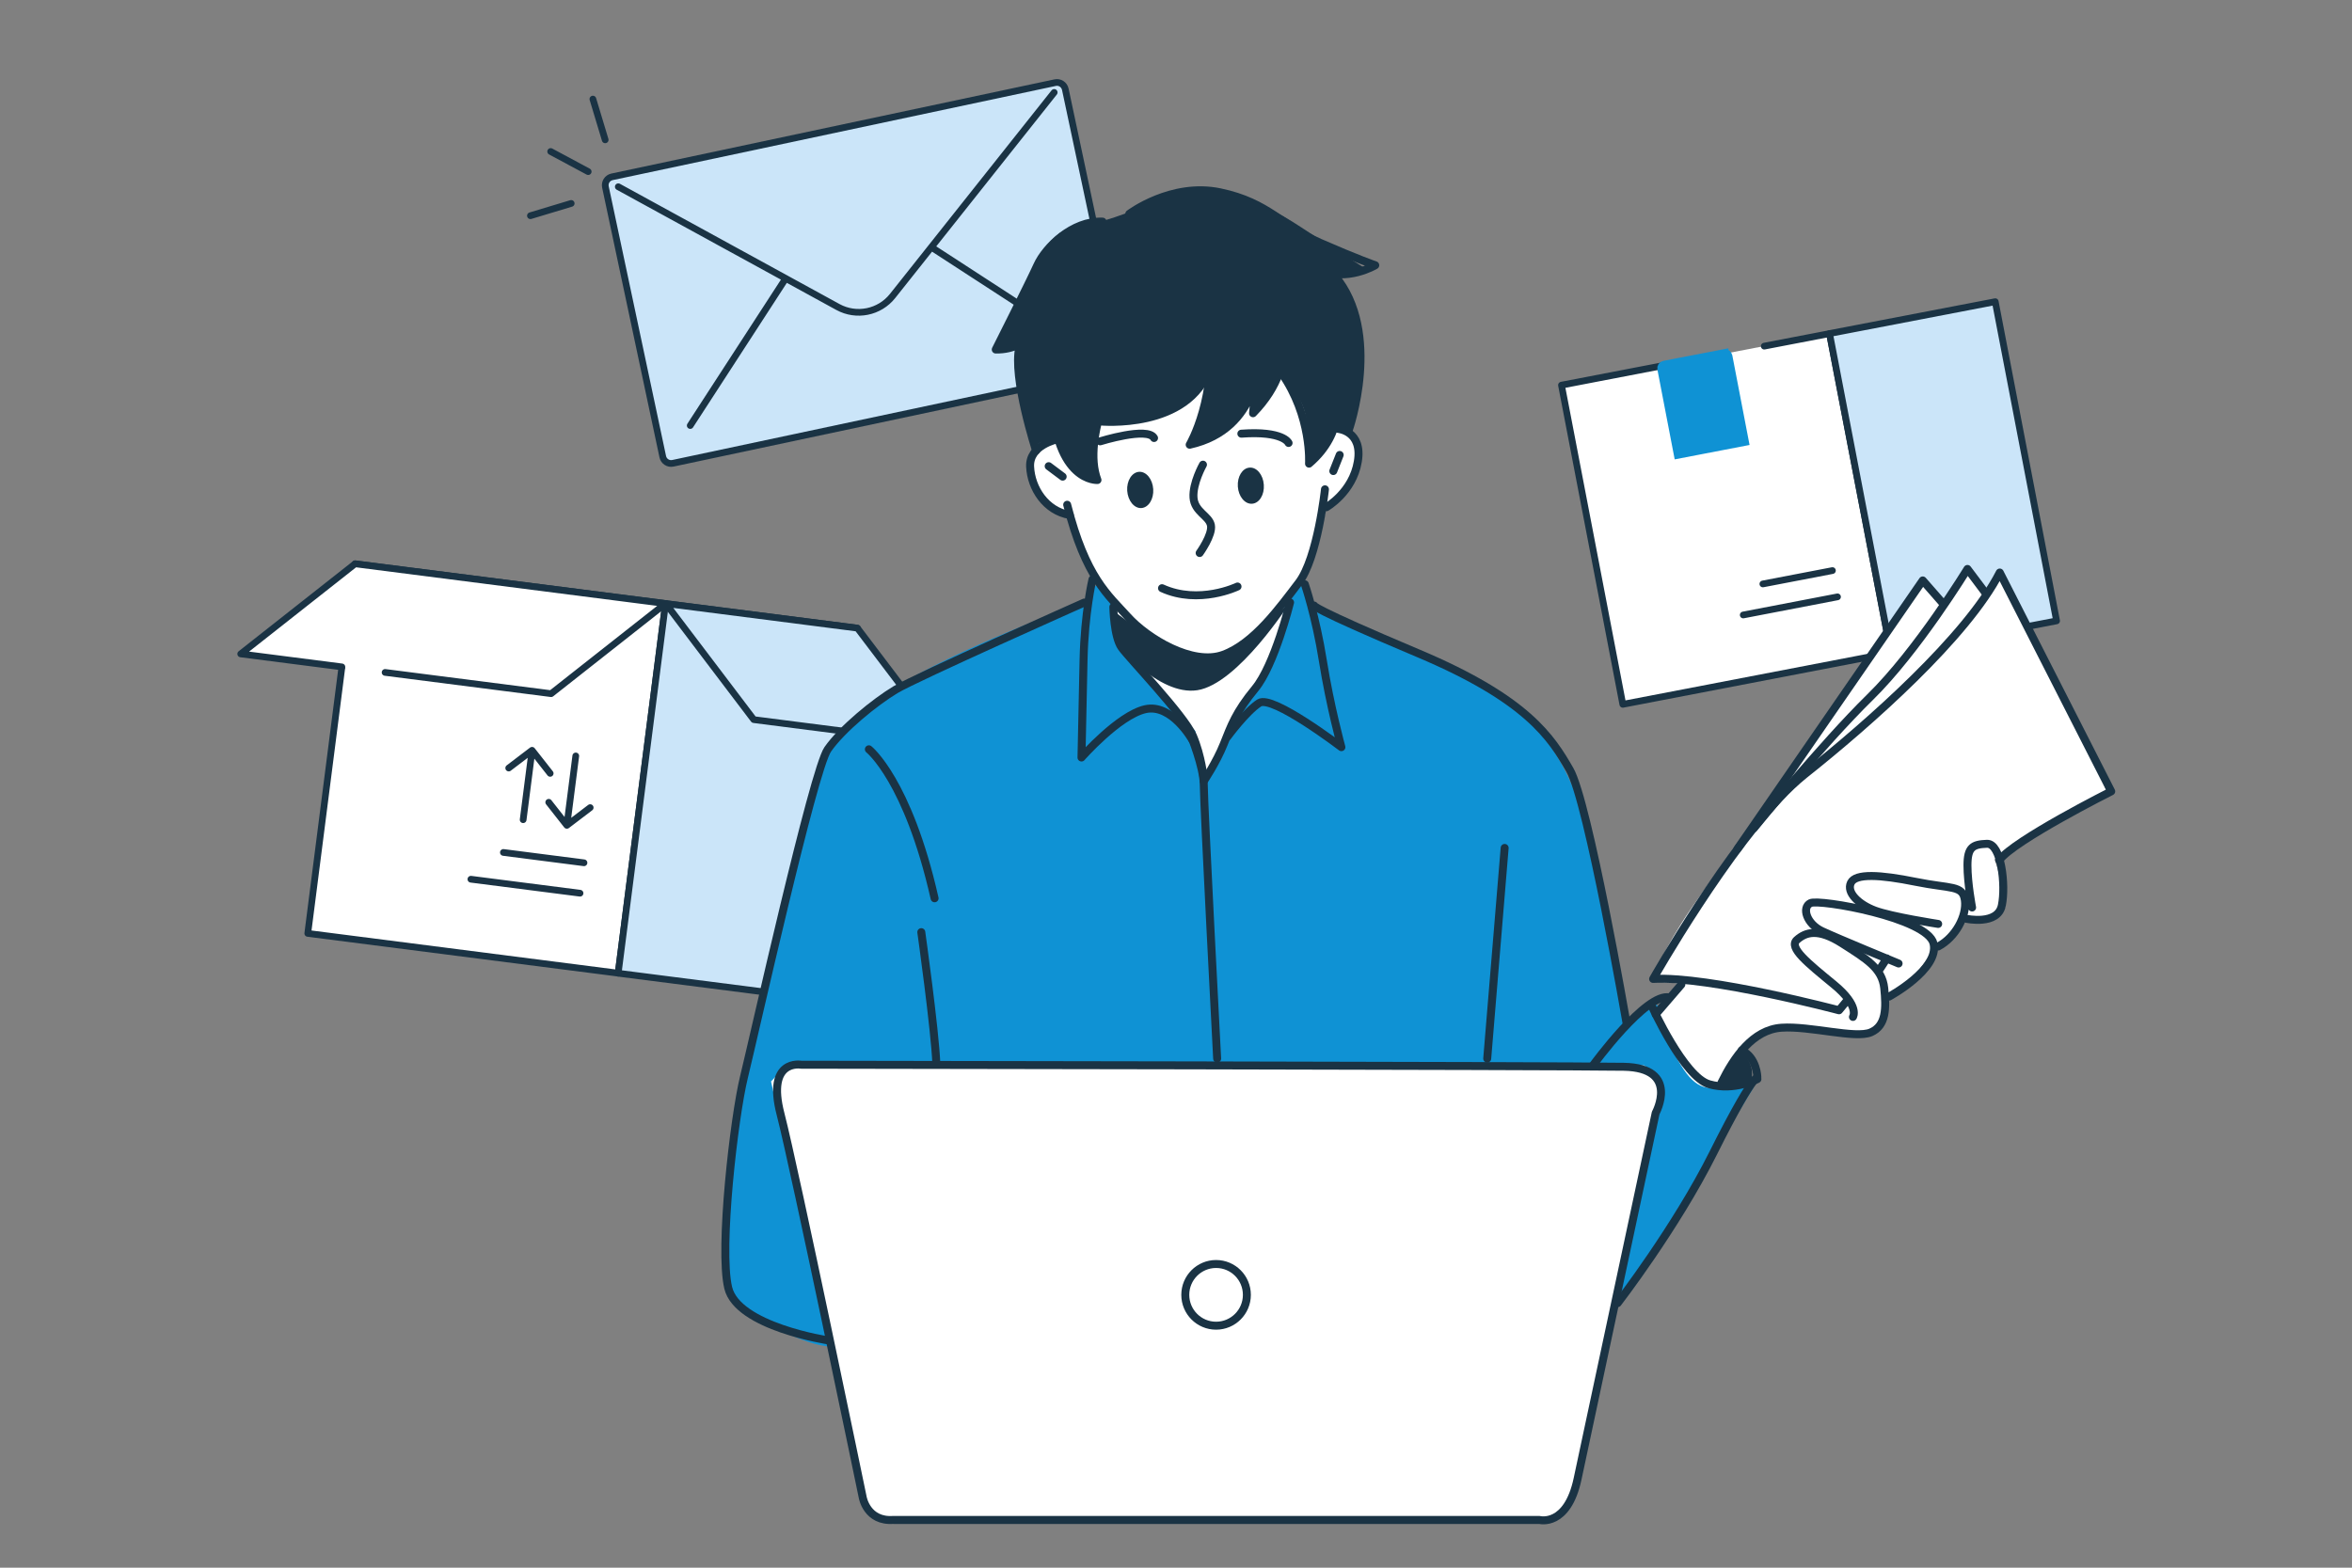 <svg width="375" height="250" viewBox="0 0 375 250" fill="none" xmlns="http://www.w3.org/2000/svg">
<rect x="0" y="0" width="375" height="250" fill="#808080" stroke="none"/>
<g clip-path="url(#clip0_122_1973)">
<path d="M168.23 13.18L97.58 28.2C96.84 28.36 96.37 29.08 96.53 29.82L105.67 72.83C105.83 73.57 106.55 74.04 107.29 73.88L177.94 58.86C178.68 58.7 179.15 57.98 178.99 57.24L169.85 14.23C169.69 13.49 168.97 13.02 168.23 13.18Z" fill="#CBE5F9"/>
<path d="M168.23 13.18L97.58 28.2C96.84 28.36 96.37 29.08 96.53 29.82L105.67 72.83C105.83 73.57 106.55 74.04 107.29 73.88L177.94 58.86C178.68 58.7 179.15 57.98 178.99 57.24L169.85 14.23C169.69 13.49 168.97 13.02 168.23 13.18Z" stroke="#1A3344" stroke-width="1.07" stroke-miterlimit="10"/>
<path d="M168.08 14.74L142.31 47.2C140.22 49.83 136.54 50.57 133.6 48.96L98.58 29.78M110.05 67.86L125.28 44.39M172.43 54.97L148.54 39.45M87.8 24.16L93.78 27.37M84.57 34.4L91.07 32.44M94.53 15.8L96.49 22.3" stroke="#1A3344" stroke-width="1.07" stroke-linecap="round" stroke-linejoin="round"/>
<path d="M106.11 96.24L56.62 89.9L49.07 148.85L98.56 155.19L106.11 96.24Z" fill="white" stroke="#1A3344" stroke-width="1.07" stroke-linecap="round" stroke-linejoin="round"/>
<path d="M61.4 107.23L87.87 110.62L106.11 96.25L56.62 89.91L38.38 104.28L54.51 106.35" fill="white"/>
<path d="M61.4 107.23L87.87 110.62L106.11 96.25L56.62 89.91L38.38 104.28L54.51 106.35" stroke="#1A3344" stroke-width="1.07" stroke-linecap="round" stroke-linejoin="round"/>
<path d="M136.71 100.17L106.11 96.25L98.56 155.2L129.16 159.12L136.71 100.17Z" fill="#CBE5F9" stroke="#1A3344" stroke-width="1.07" stroke-linecap="round" stroke-linejoin="round"/>
<path d="M81.11 122.48L84.83 119.65M84.83 119.65L87.72 123.33M84.83 119.65L83.41 130.72M94.1 128.79L90.38 131.62M90.38 131.62L87.49 127.94M90.38 131.62L91.8 120.55M93.11 137.59L80.26 135.94M92.48 142.44L75.08 140.21" stroke="#1B3344" stroke-width="1.07" stroke-linecap="round" stroke-linejoin="round"/>
<path d="M150.74 118.68L120.18 114.76L106.15 96.25L136.71 100.17L150.74 118.68Z" fill="#CBE5F9" stroke="#1A3344" stroke-width="1.07" stroke-linecap="round" stroke-linejoin="round"/>
<path d="M291.69 53.19L248.96 61.41L258.74 112.31L301.47 104.09L291.69 53.19Z" fill="white"/>
<path d="M265.06 58.32L248.96 61.42L258.74 112.32L301.47 104.1L291.69 53.2L281.29 55.2" stroke="#1A3344" stroke-width="1.07" stroke-linecap="round" stroke-linejoin="round"/>
<path d="M318.12 48.11L291.7 53.19L301.48 104.09L327.9 99.01L318.12 48.11Z" fill="#CBE5F9" stroke="#1A3344" stroke-width="1.07" stroke-linecap="round" stroke-linejoin="round"/>
<path d="M292.16 90.99L281.07 93.12M292.97 95.18L277.94 98.07" stroke="#1A3344" stroke-width="1.07" stroke-linecap="round" stroke-linejoin="round"/>
<path d="M274.92 56.34L265.32 58.19C265.03 58.25 264.84 58.53 264.9 58.82L267.53 72.49L278.18 70.44L275.55 56.77C275.49 56.48 275.21 56.29 274.92 56.35V56.34Z" fill="#0F92D4" stroke="#0F92D4" stroke-width="1.31" stroke-miterlimit="10"/>
<path fill-rule="evenodd" clip-rule="evenodd" d="M306.56 92.56L310.27 96.63L313.81 91.46L316.61 94.62L318.55 91.43C318.55 91.43 322.45 97.06 326.84 105.88C331.23 114.7 336.1 126.72 336.1 126.72C336.1 126.72 331.71 128.58 327.26 131.08C322.82 133.58 318.32 136.71 318.32 136.71L294.99 161.73L270.69 157.08L263.14 156.46C263.14 156.46 265.58 150.8 269.49 145.09C275.8 135.88 285.56 123.73 292.26 113.87C303.11 97.9 306.55 92.55 306.55 92.55L306.56 92.56Z" fill="white"/>
<path fill-rule="evenodd" clip-rule="evenodd" d="M166.7 39.43C170.39 34.87 170.93 37.2 179.22 34.12C184.81 32.04 190.54 28.8 196.82 30.95C203.19 33.12 206.78 35.84 210.22 38.06C214.55 40.86 217.91 42.95 217.91 42.95L212.65 43.62C212.65 43.62 216.35 47.45 216.95 53.69C217.55 59.93 215.05 68.58 215.05 68.58L207.38 78.19L179.43 82.74L164.92 71.22C164.92 71.22 163.34 67.52 162.72 63.45C162.1 59.38 162.46 54.94 162.46 54.94L158.74 56.06C158.74 56.06 161.49 50.81 162.72 47.86C164.5 43.58 164.34 42.35 166.7 39.43Z" fill="#1A3344"/>
<path fill-rule="evenodd" clip-rule="evenodd" d="M173.83 93.47L206.6 92.07L209.51 96.56C209.51 96.56 215.79 100.06 218.38 100.89C226.32 103.44 234.97 107.23 240.82 112.03C250.98 120.4 252.96 131.24 255.27 141.87C257.82 153.63 259.47 163.92 259.47 163.92L263.4 159.63L279.59 173.42C279.59 173.42 271.44 186.67 266.29 196.02C260.57 206.43 256.82 209.56 256.82 209.56C256.82 209.56 147.54 203.07 136.73 213.52C132.01 218.1 118.06 208.94 116.21 205.91C114.09 202.44 115.23 187.2 118.62 171.76C123.03 151.7 129.4 128.27 130.78 123.83C132.96 116.81 136.49 113.16 144.25 108.7C156.02 101.93 172.88 96.1 172.88 96.1L173.84 93.48L173.83 93.47Z" fill="#0F92D4"/>
<path fill-rule="evenodd" clip-rule="evenodd" d="M165.29 71.03C166.09 70.08 168.54 70.07 168.54 70.07C168.54 70.07 172.3 76.05 174.02 76.66C175.17 77.07 174.65 74.55 174.7 72.03C174.75 69.78 175.42 67.52 175.42 67.52C175.42 67.52 181.64 67.23 185.97 65.23C190.3 63.23 192.74 59.51 192.74 59.51C192.74 59.51 193.01 61.78 192.24 64.63C191.47 67.48 189.68 70.91 189.68 70.91C189.68 70.91 192.1 70.87 194.48 69.26C196.85 67.66 199.16 64.5 199.16 64.5L200.11 65.38L204.4 60.09C204.4 60.09 206.86 62.04 207.92 65.37C208.99 68.71 208.66 73.43 208.66 73.43L210.45 72.4L213.32 68.38C213.32 68.38 217.56 69.41 216.49 74.89C215.89 77.99 211.46 80.88 211.46 80.88C211.46 80.88 210.8 84.93 209.11 88.96C207.42 92.99 204.69 97 204.69 97C204.69 97 204.25 101.58 202.06 106.27C199.88 110.96 195.96 115.76 195.96 115.76C195.96 115.76 194.95 119.37 193.94 121.57C192.94 123.77 191.92 124.58 191.92 124.58L190.58 116.58C190.58 116.58 183.93 110.02 180.76 105.22C177.59 100.41 177.91 96.28 177.91 96.28C177.91 96.28 176.45 95.77 174.61 91.96C172.77 88.15 170.55 82.13 170.55 82.13C170.55 82.13 168.02 82.18 166.13 79.94C164.36 77.85 163.15 73.56 165.27 71.03H165.29ZM315.67 134.92C315.19 134.89 314.71 135.04 314.43 135.62C313.5 137.56 313.97 142.99 313.97 142.99C313.97 142.99 305 140.34 300.15 139.72C295.29 139.1 296.08 139.45 294.98 140.51C293.88 141.58 295.72 143.99 295.72 143.99C295.72 143.99 290.16 142.93 288.64 144.03C287.12 145.13 289.63 148.38 289.63 148.38C289.63 148.38 288 148.35 286.94 149.04C286.15 149.56 285.75 150.58 286.28 151.73C286.84 152.94 288.67 154.21 290.41 155.62C292.56 157.35 294.63 159.14 294.63 159.14L293.14 160.59C293.14 160.59 285.26 158.48 278.91 157.49C272.56 156.5 267.74 156.62 267.74 156.62L264.26 162.13C264.26 162.13 266.91 168.98 269.35 171.73C271.79 174.49 274.06 173.18 274.06 173.18C274.06 173.18 278.97 165.09 280.64 164.48C285.42 162.74 292.39 166.04 296.82 165.02C301.06 164.05 301.17 158.93 301.17 158.93C301.17 158.93 303.63 157.46 305.39 155.41C307.14 153.36 308.2 151.27 308.2 151.27L313.17 146.8C313.17 146.8 318.53 146.8 319.71 144.64C319.95 144.21 318.18 135.77 316.98 135.29C316.63 135.15 316.14 134.95 315.66 134.92H315.67ZM122.94 172.46L125.48 169.76L262.13 169.9L264.23 171.34L264.88 173.44L250.42 240.22L247.97 242.16L139.88 242.25L137.68 240.23L122.94 172.47V172.46Z" fill="white"/>
<path fill-rule="evenodd" clip-rule="evenodd" d="M189.1 206.53C189.1 203.68 191.39 201.37 194.21 201.37C197.03 201.37 199.32 203.68 199.32 206.53C199.32 209.38 197.03 211.7 194.21 211.7C191.39 211.7 189.1 209.39 189.1 206.53Z" fill="white"/>
<path fill-rule="evenodd" clip-rule="evenodd" d="M177.07 97.03C177.07 97.03 186 104.18 190.18 105.01C191.91 105.35 194.58 104.63 196.66 103.59C198.74 102.55 205.69 96.06 205.69 96.06C205.69 96.06 197.4 109.08 190.89 110.07C184.65 111.02 177.79 102.41 177.79 102.41L177.07 97.03ZM179.72 78.26C179.62 76.67 180.46 75.32 181.61 75.24C182.76 75.17 183.76 76.4 183.87 78C183.97 79.59 183.13 80.94 181.98 81.02C180.84 81.09 179.83 79.86 179.72 78.26ZM201.5 77.3C201.39 75.71 200.37 74.48 199.23 74.57C198.08 74.65 197.25 76.01 197.36 77.6C197.47 79.19 198.49 80.42 199.64 80.33C200.78 80.25 201.62 78.89 201.5 77.3ZM277.7 167.51C277.7 167.51 278.84 168.91 279.2 170.1C279.56 171.3 279.15 172.85 279.15 172.85L274.07 173.01L277.7 167.52V167.51Z" fill="#1A3344"/>
<path d="M193.89 211.41C196.6 211.41 198.8 209.21 198.8 206.49C198.8 203.77 196.6 201.57 193.89 201.57C191.18 201.57 188.98 203.77 188.98 206.49C188.98 209.21 191.18 211.41 193.89 211.41Z" stroke="#1A3344" stroke-width="1.27" stroke-linecap="round" stroke-linejoin="round"/>
<path d="M138.53 119.49C138.53 119.49 144.75 124.41 149.01 143.25M142.46 242.39H245.47C245.47 242.39 249.89 243.54 251.53 235.83C253.17 228.13 263.98 177.49 263.98 177.49C263.98 177.49 267.91 170.28 258.9 170.12C249.89 169.96 127.72 169.79 127.72 169.79C127.72 169.79 122.15 168.81 124.45 177.66C126.74 186.51 137.55 238.78 137.55 238.78C137.55 238.78 138.21 242.71 142.46 242.38V242.39Z" stroke="#1A3344" stroke-width="1.27" stroke-linecap="round" stroke-linejoin="round"/>
<path d="M146.89 148.65C146.89 148.65 149.07 164.13 149.29 169.66M237.12 168.81L239.9 135.22" stroke="#1A3344" stroke-width="1.27" stroke-linecap="round" stroke-linejoin="round"/>
<path d="M132.1 213.76C132.1 213.76 117.57 211.58 116.1 205.35C114.63 199.12 117.05 178.13 118.62 171.75C120.19 165.37 129.69 122.76 131.98 119.49C134.27 116.21 139.51 111.95 142.79 109.98C146.07 108.01 172.87 96.09 172.87 96.09M174.18 92.4C174.18 92.4 172.92 97.69 172.76 105.23C172.6 112.77 172.43 120.8 172.43 120.8C172.43 120.8 178.33 114.08 182.58 113.1C186.84 112.12 190.13 118.05 190.13 118.05M205.69 96.07C205.69 96.07 203.22 106.05 200.11 109.82C197 113.59 196.28 115.74 195.11 118.66C193.94 121.58 191.92 124.59 191.92 124.59" stroke="#1A3344" stroke-width="1.27" stroke-linecap="round" stroke-linejoin="round"/>
<path d="M189.82 117.19C189.82 117.19 191.93 122.27 191.93 125.22C191.93 128.17 194.06 168.81 194.06 168.81M208.04 93.17C208.04 93.17 209.77 98.18 210.92 105.39C212.07 112.6 213.87 119.15 213.87 119.15C213.87 119.15 202.87 110.76 200.77 112.1C198.67 113.45 195.69 117.51 195.69 117.51M197.31 93.53C197.31 93.53 191.18 96.5 185.27 93.8M191.27 88.19C191.27 88.19 193.36 85.29 193.07 83.77C192.78 82.25 190.45 81.64 190.29 79.35C190.13 77.06 191.8 74.1 191.8 74.1M205.45 70.64C205.45 70.64 204.63 68.67 197.92 69.16M175.41 70.38C175.41 70.38 183.01 68.01 184 69.85M167.2 74.34L169.43 76.01M213.6 72.55L212.58 75.12" stroke="#1A3344" stroke-width="1.27" stroke-linecap="round" stroke-linejoin="round"/>
<path d="M211.25 78.03C211.25 78.03 210.09 88.97 207.07 92.92C204.05 96.87 199.95 102.61 195.04 104.41C190.13 106.21 182.92 101.79 179.81 98.35C176.7 94.91 173.1 92.12 170.15 80.49" stroke="#1A3344" stroke-width="1.27" stroke-linecap="round" stroke-linejoin="round"/>
<path d="M168.54 70.07C168.54 70.07 164.08 70.98 164.24 74.42C164.4 77.86 166.72 81.48 170.56 82.13M213.32 68.39C213.32 68.39 217.31 68.69 216.49 73.6C215.67 78.52 211.47 80.89 211.47 80.89" stroke="#1A3344" stroke-width="1.27" stroke-linecap="round" stroke-linejoin="round"/>
<path d="M165.19 71.86C165.19 71.86 161.38 60.17 162.53 55.33M166.13 50.5C166.13 50.5 164.66 55.83 158.76 55.74C158.76 55.74 164.08 45.18 165.39 42.3C166.7 39.42 170.96 35.17 175.79 35.34M180.05 34.11C180.05 34.11 186.76 29.03 194.54 30.67C202.32 32.31 204.45 36.08 210.43 38.7C216.41 41.32 219.27 42.3 219.27 42.3C219.27 42.3 214.77 45 210.34 43.04" stroke="#1A3344" stroke-width="1.27" stroke-linecap="round" stroke-linejoin="round"/>
<path d="M215.05 68.58C215.05 68.58 220.5 53.04 212.8 43.94M213.21 62.71C213.21 62.71 214.6 68.94 208.71 73.94C208.71 73.94 209.2 66.4 204.29 59.44" stroke="#1A3344" stroke-width="1.27" stroke-linecap="round" stroke-linejoin="round"/>
<path d="M203.55 48.37C203.55 48.37 208.22 57.3 199.78 65.9L200.68 56.89C200.68 56.89 201.03 68.4 189.68 70.92C189.68 70.92 194.21 63.28 192.74 51.73" stroke="#1A3344" stroke-width="1.27" stroke-linecap="round" stroke-linejoin="round"/>
<path d="M175.38 67.21C175.38 67.21 189.55 68.6 192.9 58.61" stroke="#1A3344" stroke-width="1.27" stroke-linecap="round" stroke-linejoin="round"/>
<path d="M178.58 57.87C178.58 57.87 172.36 69.67 174.98 76.55C174.98 76.55 168.35 76.96 167.69 63.36M259.32 163.08C259.32 163.08 253.23 127.9 250.29 122.77C247.34 117.64 243.52 111.52 226.16 104.2C208.8 96.88 209.52 96.56 209.52 96.56M257.92 207.81C257.92 207.81 267.19 195.8 273.15 183.89C276.87 176.44 278.69 173.57 279.53 172.46C280.03 171.79 280.19 171.76 280.19 171.76C280.19 171.76 280.12 168.66 277.7 167.5" stroke="#1A3344" stroke-width="1.27" stroke-linecap="round" stroke-linejoin="round"/>
<path d="M253.99 169.88C253.99 169.88 262.51 158.16 266.19 159.07" stroke="#1A3344" stroke-width="1.27" stroke-linecap="round" stroke-linejoin="round"/>
<path d="M263.41 160.53C263.41 160.53 268.49 171.75 272.5 172.9C276.51 174.05 280.2 172.08 280.2 172.08" stroke="#1A3344" stroke-width="1.27" stroke-linecap="round" stroke-linejoin="round"/>
<path d="M274.46 172.66C276.43 168.65 279.46 164.2 284.04 163.89C288.62 163.58 295.83 165.69 298.29 164.63C300.75 163.56 300.75 160.78 300.42 157.58C300.09 154.39 297.55 152.91 293.71 150.45C289.86 147.99 287.9 148.65 286.5 149.88C285.11 151.11 288.22 153.57 292.4 157.01C296.58 160.45 295.43 162.17 295.43 162.17M263.98 161.76L268.07 157.01" stroke="#1A3344" stroke-width="1.27" stroke-linecap="round" stroke-linejoin="round"/>
<path d="M294.36 159.72L293.21 161.11C293.21 161.11 272.49 155.62 263.57 156.11C263.57 156.11 275.64 134.82 285.63 125.33C286.34 124.66 287.04 124.04 287.72 123.5C298.04 115.31 313.6 101.54 318.84 91.3L336.61 126.2C336.61 126.2 321.13 133.98 318.76 137.18" stroke="#1A3344" stroke-width="1.27" stroke-linecap="round" stroke-linejoin="round"/>
<path d="M316.61 94.62L313.69 90.73C313.69 90.73 305.75 103.76 298.13 111.21C290.52 118.67 279.62 132.1 279.62 132.1" stroke="#1A3344" stroke-width="1.27" stroke-linecap="round" stroke-linejoin="round"/>
<path d="M309.84 96.3L306.56 92.56L277.01 135.38M301.19 158.93C301.19 158.93 309.26 154.56 308.28 150.46C307.3 146.36 290.07 143.32 288.65 144.02C287.23 144.72 288.05 147.34 290.51 148.49C292.97 149.64 302.71 153.65 302.71 153.65M299.77 154.47L300.84 152.83" stroke="#1A3344" stroke-width="1.27" stroke-linecap="round" stroke-linejoin="round"/>
<path d="M309.02 147.34C309.02 147.34 301.57 146.19 298.95 145.21C296.33 144.23 294.37 142.34 295.1 140.79C295.83 139.24 299.77 139.48 305.42 140.62C311.07 141.77 312.95 141.11 313.28 143.57C313.61 146.03 311.81 149.47 309.02 150.94M313.52 146.52C313.52 146.52 318.52 147.59 319.17 144.39C319.83 141.19 319.09 134.48 316.8 134.56C314.51 134.64 313.69 135.13 313.69 138C313.69 140.87 314.43 144.72 314.43 144.72M177.51 96.79C177.51 96.79 177.59 101.54 178.82 103.26C180.05 104.98 188.81 114.08 190.2 117.35C191.59 120.63 191.92 124.15 191.92 124.15" stroke="#1A3344" stroke-width="1.27" stroke-linecap="round" stroke-linejoin="round"/>
</g>
<defs>
<clipPath id="clip0_122_1973">
<rect width="375" height="250" fill="white"/>
</clipPath>
</defs>
</svg>
